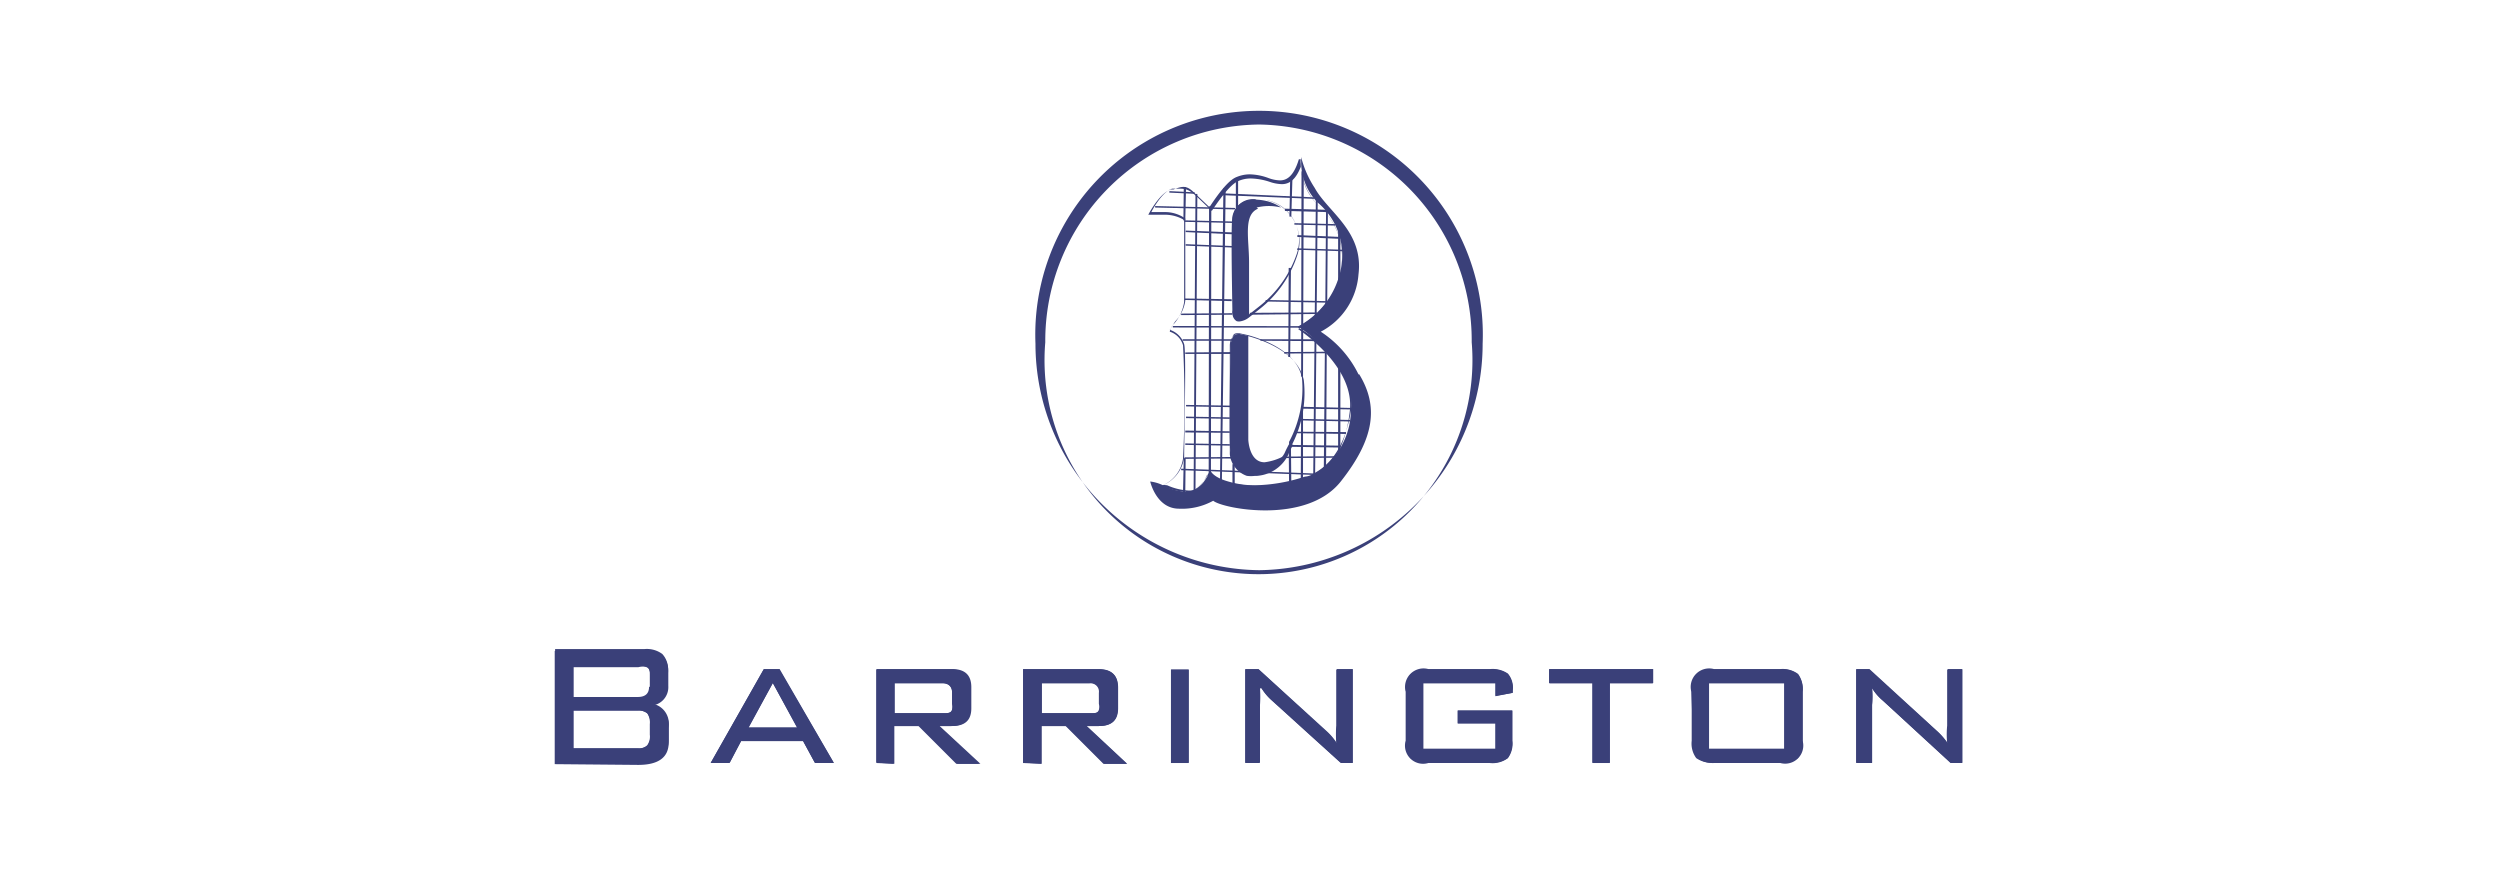 <svg xmlns="http://www.w3.org/2000/svg" id="Layer_1" data-name="Layer 1" viewBox="0 0 66.25 23.25"><defs><style>.cls-1{fill:#3a4079;}</style></defs><title>aris_barrington</title><polygon class="cls-1" points="32.34 5.17 34.83 5.27 34.83 5.23 32.34 5.12 32.34 5.17"></polygon><rect class="cls-1" x="31.3" y="4.76" width="0.04" height="0.67" transform="translate(24.78 36.15) rotate(-87.34)"></rect><polygon class="cls-1" points="30.61 5.5 32.73 5.55 32.73 5.51 30.61 5.46 30.61 5.5"></polygon><rect class="cls-1" x="34.82" y="5.39" width="0.04" height="1.08" transform="translate(28.11 40.64) rotate(-88.68)"></rect><rect class="cls-1" x="32.09" y="5.15" width="0.04" height="1.45" transform="translate(25.49 37.84) rotate(-88.66)"></rect><polygon class="cls-1" points="34.38 6.28 35.52 6.33 35.52 6.28 34.38 6.23 34.38 6.28"></polygon><polygon class="cls-1" points="31.42 6.15 32.69 6.21 32.7 6.16 31.42 6.11 31.42 6.15"></polygon><polygon class="cls-1" points="31.36 5.84 31.41 5.84 31.43 4.96 31.37 4.96 31.36 5.84"></polygon><rect class="cls-1" x="32.75" y="4.71" width="0.06" height="0.8"></rect><polygon class="cls-1" points="34.17 5.74 34.22 5.74 34.25 4.71 34.19 4.71 34.17 5.74"></polygon><path class="cls-1" d="M17.22,19.44v-.25a.44.44,0,0,0-.07-.29.37.37,0,0,0-.25-.07H15.2v1h1.7a.32.32,0,0,0,.25-.08.39.39,0,0,0,.07-.28m0-1.27v-.3c0-.11,0-.18-.07-.21a.36.36,0,0,0-.23-.05H15.2v.83h1.7q.3,0,.3-.27m-2.49,2v-3h2.37a.69.69,0,0,1,.47.13.58.58,0,0,1,.15.45v.35c0,.3-.16.47-.49.51a.53.53,0,0,1,.51.59v.38c0,.39-.28.59-.82.59Z"></path><path class="cls-1" d="M17.23,19.45v-.26a.39.39,0,0,0-.07-.28.35.35,0,0,0-.26-.08H15.19v1H16.9a.35.35,0,0,0,.26-.07.41.41,0,0,0,.07-.28m0-1.28v-.31a.29.29,0,0,0-.07-.21.48.48,0,0,0-.24,0H15.19v.84H16.9c.21,0,.31-.09.31-.27m-2.51,2v-3h2.38a.71.71,0,0,1,.48.13.61.61,0,0,1,.15.45v.35a.49.49,0,0,1-.49.52.52.52,0,0,1,.5.59v.39c0,.39-.27.59-.81.59Z"></path><path class="cls-1" d="M19.84,19.28h1.28l-.64-1.18Zm-1,.93,1.4-2.47h.41l1.44,2.47h-.5l-.31-.58H19.64l-.3.58Z"></path><path class="cls-1" d="M19.83,19.28h1.3l-.65-1.18Zm-1,.94,1.41-2.49h.42l1.44,2.49h-.5l-.32-.58H19.64l-.31.58Z"></path><path class="cls-1" d="M25,18.11H23.71v.79H25c.12,0,.2,0,.23-.09a.32.32,0,0,0,0-.16v-.29c0-.17-.09-.25-.26-.25m-1.75,2.1V17.74H25.2q.51,0,.51.48v.55c0,.32-.17.47-.51.47h-.32l1.07,1h-.61l-1-1h-.66v1Z"></path><path class="cls-1" d="M25,18.1h-1.3v.8H25c.12,0,.2,0,.23-.09a.32.32,0,0,0,0-.16v-.3A.23.23,0,0,0,25,18.1m-1.77,2.12V17.73h2q.51,0,.51.48v.56c0,.32-.17.47-.51.47h-.33l1.08,1h-.61l-1-1h-.67v1Z"></path><path class="cls-1" d="M28.9,18.11H27.61v.79H28.9c.12,0,.19,0,.22-.09a.32.32,0,0,0,0-.16v-.29a.22.22,0,0,0-.25-.25m-1.75,2.1V17.74h2q.51,0,.51.48v.55c0,.32-.17.47-.51.47h-.32l1.07,1h-.61l-1-1h-.66v1Z"></path><path class="cls-1" d="M28.91,18.1H27.6v.8h1.31c.12,0,.2,0,.23-.09a.32.32,0,0,0,0-.16v-.3a.23.23,0,0,0-.26-.25m-1.77,2.12V17.73h2q.51,0,.51.48v.56c0,.32-.17.47-.51.47h-.33l1.08,1h-.62l-1-1H27.6v1Z"></path><rect class="cls-1" x="31.04" y="17.75" width="0.46" height="2.46"></rect><rect class="cls-1" x="31.03" y="17.74" width="0.47" height="2.48"></rect><path class="cls-1" d="M33.39,18.24a3.15,3.15,0,0,1,0,.44v1.53H33V17.74h.35l1.77,1.62a1.53,1.53,0,0,1,.29.33,3.42,3.42,0,0,1,0-.46V17.74h.43v2.47h-.32l-1.81-1.64a1.41,1.41,0,0,1-.28-.33"></path><path class="cls-1" d="M33.38,18.23a3.27,3.27,0,0,1,0,.45v1.54H33V17.73h.35l1.79,1.63a1.58,1.58,0,0,1,.29.34,2.42,2.42,0,0,1,0-.47v-1.5h.42v2.49h-.31l-1.82-1.65a1.5,1.5,0,0,1-.29-.34"></path><path class="cls-1" d="M39.63,18.11H37.72v1.73h1.91v-.67h-1v-.34h1.44v.8a.67.67,0,0,1-.12.46.7.7,0,0,1-.47.12H37.85a.68.68,0,0,1-.47-.12.67.67,0,0,1-.12-.46v-1.3a.65.65,0,0,1,.12-.46.64.64,0,0,1,.47-.13h1.64a.69.69,0,0,1,.46.12.55.55,0,0,1,.13.43v.07l-.45.09Z"></path><path class="cls-1" d="M39.63,18.1H37.71v1.75h1.92v-.68h-1v-.34h1.45v.8a.65.65,0,0,1-.12.46.67.67,0,0,1-.48.13H37.85a.48.48,0,0,1-.6-.59v-1.3a.49.49,0,0,1,.6-.6h1.64a.72.72,0,0,1,.47.12.58.58,0,0,1,.13.44v.07l-.46.08Z"></path><polygon class="cls-1" points="42.66 18.11 42.66 20.21 42.2 20.21 42.2 18.11 41.06 18.11 41.06 17.74 43.8 17.74 43.8 18.11 42.66 18.11"></polygon><polygon class="cls-1" points="42.66 18.1 42.66 20.22 42.2 20.22 42.2 18.1 41.05 18.1 41.05 17.73 43.81 17.73 43.81 18.1 42.66 18.1"></polygon><path class="cls-1" d="M45.29,19.84h2V18.11h-2Zm-.46-1.51a.6.6,0,0,1,.13-.46.63.63,0,0,1,.47-.13h1.74a.63.63,0,0,1,.47.13.65.65,0,0,1,.13.46v1.3a.66.66,0,0,1-.13.46.68.68,0,0,1-.47.12H45.43a.71.71,0,0,1-.48-.12.65.65,0,0,1-.12-.46Z"></path><path class="cls-1" d="M45.28,19.85h2V18.1h-2Zm-.46-1.52a.49.49,0,0,1,.6-.6h1.76a.69.69,0,0,1,.47.13.68.68,0,0,1,.12.47v1.3a.48.48,0,0,1-.59.59H45.42A.68.68,0,0,1,45,20.1a.63.63,0,0,1-.13-.47Z"></path><path class="cls-1" d="M49.61,18.24a2.12,2.12,0,0,1,0,.44v1.53h-.42V17.74h.34l1.78,1.62a1.53,1.53,0,0,1,.29.33,2.32,2.32,0,0,1,0-.46V17.74H52v2.47h-.31L49.9,18.57a1.46,1.46,0,0,1-.29-.33"></path><path class="cls-1" d="M49.61,18.23a3.29,3.29,0,0,1,0,.45v1.54h-.42V17.73h.35l1.78,1.63a2,2,0,0,1,.3.34,2.42,2.42,0,0,1,0-.47v-1.5H52v2.49h-.31L49.9,18.57a1.28,1.28,0,0,1-.29-.34"></path><polygon class="cls-1" points="34.37 6.62 35.65 6.66 35.65 6.62 34.38 6.58 34.37 6.62"></polygon><polygon class="cls-1" points="31.42 6.51 32.67 6.56 32.67 6.52 31.42 6.47 31.42 6.51"></polygon><polygon class="cls-1" points="33.54 7.99 35.15 8.02 35.15 7.98 33.54 7.95 33.54 7.99"></polygon><polygon class="cls-1" points="31.39 7.95 32.64 7.98 32.64 7.93 31.4 7.91 31.39 7.95"></polygon><polygon class="cls-1" points="33.12 8.29 33.12 8.34 34.9 8.32 34.9 8.28 33.12 8.29"></polygon><polygon class="cls-1" points="31.3 8.31 31.3 8.35 32.65 8.34 32.65 8.3 31.3 8.31"></polygon><rect class="cls-1" x="32.74" y="6.97" width="0.04" height="3.36" transform="translate(24.07 41.41) rotate(-89.93)"></rect><polygon class="cls-1" points="33.4 9.03 34.9 9.04 34.9 8.99 33.4 8.99 33.4 9.03"></polygon><polygon class="cls-1" points="31.34 9.03 32.67 9.03 32.67 8.99 31.34 8.99 31.34 9.03"></polygon><polygon class="cls-1" points="34.03 9.33 34.03 9.37 35.23 9.36 35.23 9.32 34.03 9.33"></polygon><polygon class="cls-1" points="31.41 9.34 31.41 9.38 32.65 9.38 32.65 9.33 31.41 9.34"></polygon><polygon class="cls-1" points="34.52 10.83 35.8 10.85 35.8 10.81 34.52 10.78 34.52 10.83"></polygon><polygon class="cls-1" points="31.43 10.77 32.65 10.79 32.65 10.75 31.43 10.73 31.43 10.77"></polygon><polygon class="cls-1" points="34.45 11.14 35.78 11.17 35.78 11.13 34.45 11.1 34.45 11.14"></polygon><polygon class="cls-1" points="31.43 11.08 32.59 11.1 32.59 11.06 31.43 11.04 31.43 11.08"></polygon><polygon class="cls-1" points="34.35 11.48 35.67 11.5 35.67 11.45 34.35 11.44 34.35 11.48"></polygon><polygon class="cls-1" points="31.41 11.46 32.59 11.47 32.59 11.43 31.41 11.41 31.41 11.46"></polygon><polygon class="cls-1" points="34.18 11.84 35.53 11.86 35.53 11.81 34.18 11.79 34.18 11.84"></polygon><polygon class="cls-1" points="31.41 11.79 32.59 11.81 32.59 11.77 31.41 11.75 31.41 11.79"></polygon><polygon class="cls-1" points="34.01 12.1 34.01 12.14 35.37 12.13 35.37 12.09 34.01 12.1"></polygon><polygon class="cls-1" points="31.39 12.12 31.39 12.16 32.65 12.15 32.65 12.11 31.39 12.12"></polygon><polygon class="cls-1" points="33.58 12.54 34.9 12.59 34.9 12.55 33.58 12.5 33.58 12.54"></polygon><polygon class="cls-1" points="31.3 12.46 32.93 12.52 32.93 12.48 31.3 12.42 31.3 12.46"></polygon><polygon class="cls-1" points="35.11 9.17 35.08 12.5 35.14 12.5 35.16 9.17 35.11 9.17"></polygon><polygon class="cls-1" points="35.17 8.16 35.12 8.16 35.14 5.62 34.05 5.59 34.05 5.53 35.19 5.56 35.17 8.16"></polygon><polygon class="cls-1" points="31.35 13.04 31.41 13.04 31.42 12.14 31.37 12.14 31.35 13.04"></polygon><polygon class="cls-1" points="31.68 5.14 31.63 13.05 31.68 13.05 31.73 5.14 31.68 5.14"></polygon><polygon class="cls-1" points="32.04 5.47 32.03 12.53 32.09 12.53 32.1 5.47 32.04 5.47"></polygon><polygon class="cls-1" points="32.33 12.74 32.38 12.74 32.48 4.99 32.42 4.98 32.33 12.74"></polygon><rect class="cls-1" x="32.66" y="12.3" width="0.06" height="0.55"></rect><polygon class="cls-1" points="34.15 7.1 34.14 9.46 34.19 9.46 34.21 7.1 34.15 7.1"></polygon><polygon class="cls-1" points="34.48 10.87 34.47 12.74 34.53 12.74 34.53 10.87 34.48 10.87"></polygon><polygon class="cls-1" points="34.49 4.54 34.48 9.98 34.53 9.98 34.55 4.54 34.49 4.54"></polygon><polygon class="cls-1" points="34.15 11.81 34.16 12.8 34.22 12.8 34.21 11.81 34.15 11.81"></polygon><polygon class="cls-1" points="34.87 5.3 34.8 12.66 34.85 12.66 34.92 5.3 34.87 5.3"></polygon><rect class="cls-1" x="35.46" y="9.56" width="0.06" height="2.55"></rect><rect class="cls-1" x="35.46" y="6.12" width="0.06" height="1.44"></rect><path class="cls-1" d="M33.37,3.3A5.73,5.73,0,0,0,27.7,9.07,5.67,5.67,0,1,0,39,9.07,5.72,5.72,0,0,0,33.37,3.3m0,11.81a6,6,0,0,1-5.93-6,5.93,5.93,0,1,1,11.85,0,6,6,0,0,1-5.92,6"></path><path class="cls-1" d="M33.51,12.25c-.41,0-.43-.6-.43-.6s0-1.45,0-2.75l-.23-.05c-.16,0-.19.05-.24.27,0,0-.06,2.61,0,2.89a.67.67,0,0,0,.44.55h0c.24.08.66.06,1-.49a1.46,1.46,0,0,1-.54.18"></path><path class="cls-1" d="M36,9.92a2.83,2.83,0,0,0-1-1.13A1.87,1.87,0,0,0,36,7.27c.14-1.14-.81-1.65-1.16-2.29a2.69,2.69,0,0,1-.36-.82l0,.12a1.55,1.55,0,0,0,.43,1.08,1.83,1.83,0,0,1,.61,1.83A2.2,2.2,0,0,1,34.4,8.65s1.54,1,1.4,2.18a2,2,0,0,1-1,1.75.51.51,0,0,1-.24.08,3.65,3.65,0,0,1-2,.13c-.44-.12-.49-.32-.49-.32s-.22.55-.57.56a1.41,1.41,0,0,1-.66-.16h0a1.06,1.06,0,0,0-.36-.11s.16.71.75.72a1.72,1.72,0,0,0,.92-.21c.25.21,2.47.64,3.38-.51s1-2,.49-2.84"></path><path class="cls-1" d="M33.3,5.5a1.33,1.33,0,0,1,.65,0,1.14,1.14,0,0,0-.42-.18c-.63-.13-.82.19-.87.41s0,2.49,0,2.49a.23.23,0,0,0,.1.24c.09.06.18,0,.34-.07,0-.67,0-1.24,0-1.44,0-.62-.16-1.26.24-1.42"></path><path class="cls-1" d="M33.26,5.28a.53.53,0,0,0-.58.43c0,.22,0,2.46,0,2.48a.22.22,0,0,0,.09.22c.08.06.16,0,.32-.07l.28-.22a3,3,0,0,0,1-1.41,1.1,1.1,0,0,0-.38-1.22,1,1,0,0,0-.4-.18l-.27,0m-.43,3.2a.19.19,0,0,1-.12,0,.23.23,0,0,1-.1-.25c0-.13,0-2.27,0-2.49a.57.57,0,0,1,.62-.46l.28,0a1,1,0,0,1,.42.19,1.14,1.14,0,0,1,.39,1.26,3,3,0,0,1-1,1.43l-.29.23a.51.51,0,0,1-.25.1m.2,4h0a.83.83,0,0,0,.22,0,1,1,0,0,0,.78-.51h0a2.68,2.68,0,0,1,.12-.24l0-.06v0A3,3,0,0,0,34.5,10c-.15-.69-1-1-1.43-1.12l-.23-.05c-.14,0-.17,0-.22.26,0,0-.06,2.6,0,2.88a.64.64,0,0,0,.42.53Zm.22.09a.78.78,0,0,1-.22,0h0a.68.68,0,0,1-.45-.57c0-.28,0-2.78,0-2.89s.07-.3.21-.3h.05l.24.06c.39.11,1.31.43,1.46,1.16a3,3,0,0,1-.3,1.69v0l0,.06a2,2,0,0,0-.12.25h0a1,1,0,0,1-.82.54m-2.38.25a1.58,1.58,0,0,0,.59.14h0c.33,0,.54-.54.55-.55l0-.06,0,.07s.05.18.48.3a2.46,2.46,0,0,0,.7.1,4.47,4.47,0,0,0,1.33-.23h0a.45.45,0,0,0,.23-.08c.2-.11.81-.44,1-1.73S34.4,8.68,34.39,8.67l0,0,0,0a2.18,2.18,0,0,0,1.13-1.45,1.79,1.79,0,0,0-.61-1.8,1.7,1.7,0,0,1-.44-1c-.12.31-.28.46-.5.46a1.07,1.07,0,0,1-.32-.06h0a1.71,1.71,0,0,0-.49-.09.81.81,0,0,0-.35.07c-.28.12-.69.79-.7.79v0l0,0s-.23-.23-.44-.42S31.36,5,31.13,5l-.07,0c-.25.08-.49.5-.55.62h.36a.93.93,0,0,1,.54.17c0,.06,0,1.69,0,2.18a1,1,0,0,1-.27.55L31,8.74a.59.59,0,0,1,.38.38c.06.19,0,2.51,0,3a.94.94,0,0,1-.54.73m.59.18a1.48,1.48,0,0,1-.64-.16h0l0,0h0a.91.91,0,0,0,.56-.72,29.58,29.58,0,0,0,0-3A.53.53,0,0,0,31,8.79l0,0s0-.1.12-.22A1.13,1.13,0,0,0,31.38,8c0-.84,0-2.1,0-2.17a1,1,0,0,0-.51-.14h-.44l0,0s.29-.57.6-.67l.07,0c.24-.09.34-.11.53.07l.42.4c.08-.12.44-.68.7-.79a.91.91,0,0,1,.37-.08,1.52,1.52,0,0,1,.5.1h0a.94.94,0,0,0,.3.06c.14,0,.35-.06.5-.56l.05,0a.45.45,0,0,0,0,.12,1.55,1.55,0,0,0,.42,1.06,1.83,1.83,0,0,1,.62,1.86,2.37,2.37,0,0,1-1.11,1.46c.22.15,1.5,1.06,1.37,2.17-.15,1.32-.77,1.66-1,1.77a.55.55,0,0,1-.24.09,4.68,4.68,0,0,1-1.34.22,2.21,2.21,0,0,1-.71-.1.76.76,0,0,1-.49-.29c-.06.14-.27.52-.57.53Z"></path></svg>